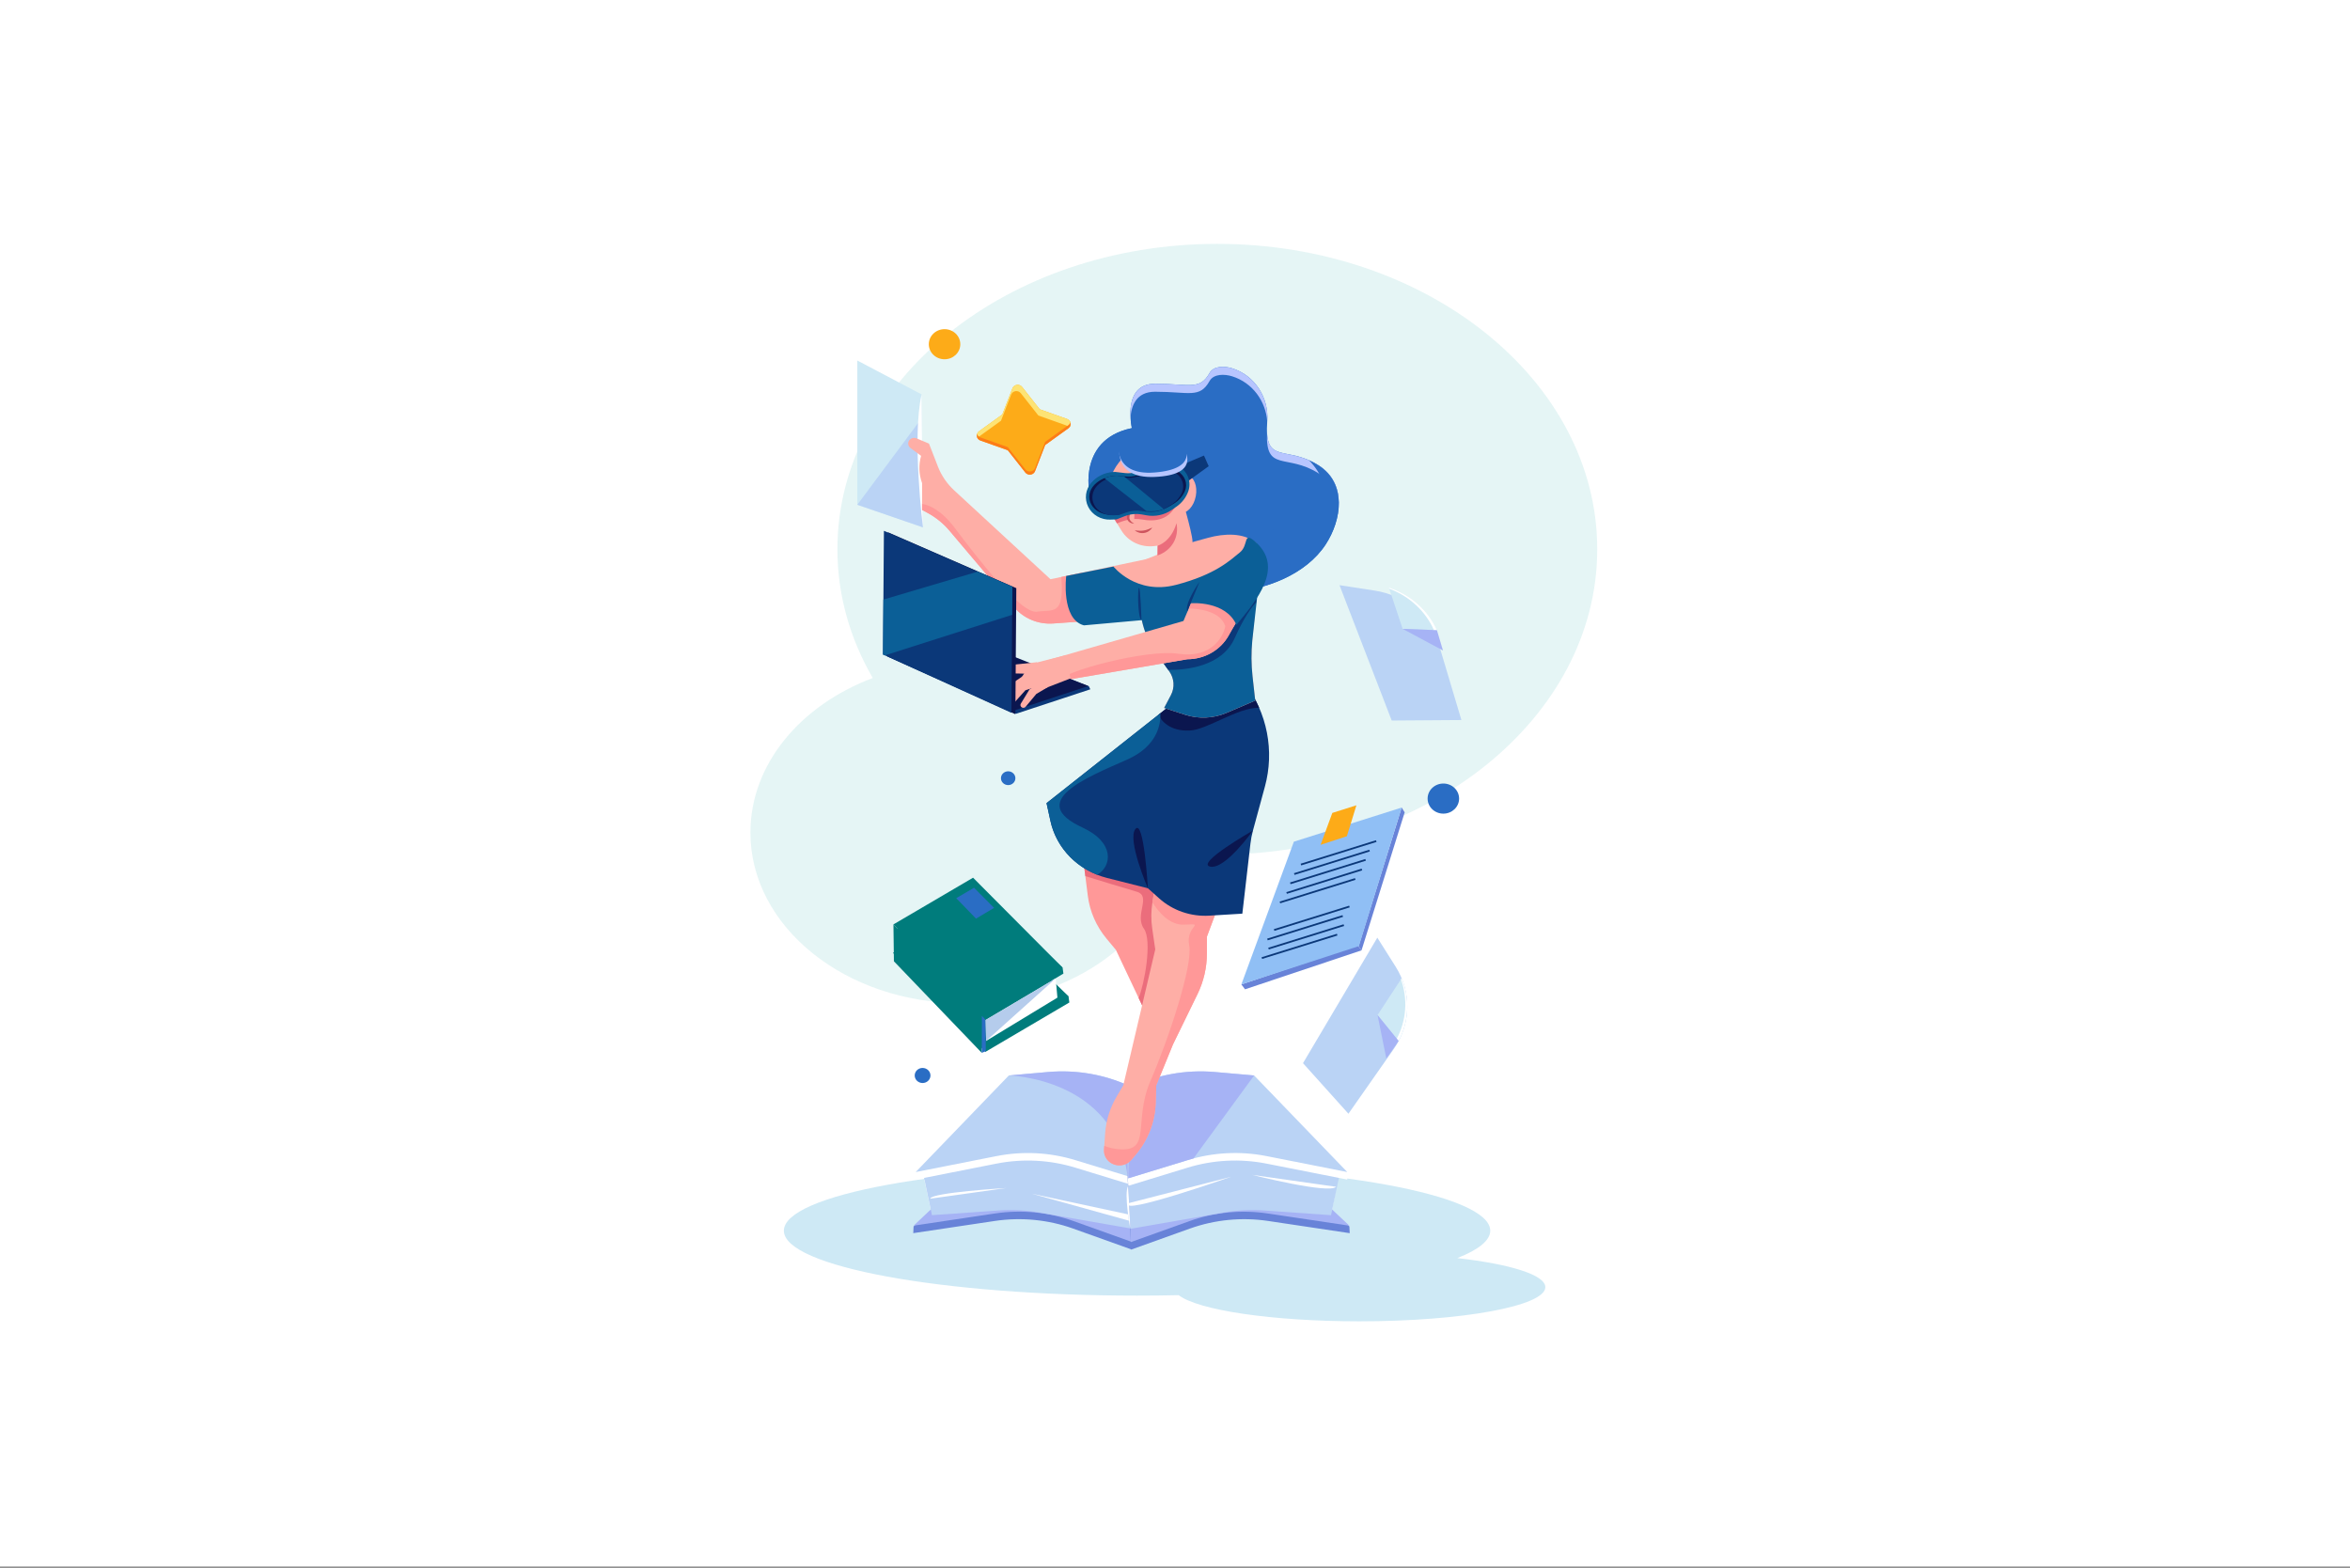 <svg width="1000" height="667" viewBox="0 0 1000 667" fill="none" xmlns="http://www.w3.org/2000/svg">
<rect x="0" y="0" width="1000" height="667" fill="#333333" stroke="none"/>
<g clip-path="url(#clip0_3550_217)">
<rect width="1000" height="666.667" fill="white"/>
<g clip-path="url(#clip1_3550_217)">
<path d="M620.135 535.329C629.125 531.787 634.148 527.838 634.148 523.676C634.148 508.423 566.86 496.056 483.855 496.056C400.85 496.056 333.56 508.423 333.56 523.676C333.56 538.929 400.85 551.296 483.855 551.296C489.848 551.296 495.749 551.233 501.556 551.105C509.909 557.489 541.164 562.235 578.474 562.235C622.173 562.235 657.589 555.724 657.589 547.694C657.593 542.469 642.615 537.894 620.135 535.329Z" fill="#CEE9F5"/>
<path d="M518.01 103.77C428.726 103.77 356.347 161.946 356.347 233.711C356.347 253.287 361.741 271.845 371.387 288.493C340.632 300.073 319.327 325.17 319.327 354.277C319.327 394.375 359.769 426.882 409.658 426.882C451.002 426.882 485.853 404.557 496.579 374.084C498.735 367.96 507.437 363.631 517.577 363.652H518.01C607.295 363.652 679.673 305.475 679.673 233.711C679.673 161.946 607.295 103.77 518.01 103.77Z" fill="#E5F5F5"/>
<path d="M393.288 501.79L396.566 517.072C396.566 517.072 396.916 504.992 393.288 501.79Z" fill="white"/>
<path d="M569.397 501.256C567.166 504.459 566.4 517.069 566.4 517.069L569.397 501.256Z" fill="white"/>
<path d="M447.016 484.808L430.282 485.505L388.761 521.854L388.617 524.719L423.284 519.533C434.52 517.85 446.02 518.969 456.672 522.78L481.589 531.697L483.317 496.212L483.611 493.589C472.564 487.325 459.848 484.274 447.016 484.808Z" fill="#6883D8"/>
<path d="M447.18 481.618L430.446 482.315L388.778 521.521L423.445 516.335C434.682 514.654 446.181 515.772 456.834 519.583L481.753 528.502L482.878 491.252L483.781 490.381C472.73 484.121 460.011 481.076 447.18 481.618Z" fill="#A6B3F5"/>
<path d="M393.014 500.256L396.572 517.067L425.073 515.065C430.749 514.665 436.456 514.956 442.055 515.93L481.971 522.88L482.878 504.6L452.246 479.049L393.014 500.256Z" fill="#BAD3F5"/>
<path d="M445.969 459.356L429.291 460.827L389.66 499.055V501.921L424.023 495.135C435.161 492.935 446.705 493.521 457.537 496.835L482.878 504.589L484.552 467.228L482.972 466.428C471.618 460.683 458.76 458.226 445.969 459.356Z" fill="white"/>
<path d="M445.969 456.152L429.291 457.625L389.66 498.72L424.023 491.935C435.161 489.736 446.705 490.321 457.537 493.635L482.878 501.389L484.552 464.03L482.972 463.23C471.619 457.483 458.761 455.024 445.969 456.152Z" fill="#BAD3F5"/>
<path d="M532.683 485.505L515.949 484.808C503.114 484.274 490.396 487.328 479.348 493.595L479.527 494.468L481.376 531.706L506.293 522.784C516.945 518.972 528.445 517.854 539.681 519.536L574.348 524.723L574.202 521.857L532.683 485.505Z" fill="#6883D8"/>
<path d="M515.786 481.618C502.952 481.083 490.233 484.136 479.186 490.405L480.087 491.276L481.213 528.526L506.131 519.607C516.783 515.796 528.284 514.678 539.521 516.359L574.188 521.546L532.52 482.332L515.786 481.618Z" fill="#A6B3F5"/>
<path d="M480.089 504.593L480.996 522.872L520.915 515.932C526.515 514.958 532.221 514.667 537.897 515.067L566.399 517.069L569.957 500.258L510.72 479.043L480.089 504.593Z" fill="#BAD3F5"/>
<path d="M516.995 459.356C504.205 458.224 491.347 460.68 479.993 466.424L478.413 467.224L480.089 504.585L505.43 496.831C516.262 493.516 527.806 492.931 538.944 495.131L573.307 501.916V499.051L533.676 460.823L516.995 459.356Z" fill="white"/>
<path d="M516.995 456.153C504.205 455.021 491.347 457.477 479.993 463.22L478.413 464.021L480.089 501.38L505.43 493.626C516.262 490.312 527.806 489.727 538.944 491.926L573.307 498.711L533.676 457.625L516.995 456.153Z" fill="#BAD3F5"/>
<path d="M395.799 510.063L428.164 505.526C428.164 505.526 396.356 507.395 395.799 510.063Z" fill="white"/>
<path d="M480.996 522.88L480.089 504.601C478.137 507.661 480.996 522.88 480.996 522.88Z" fill="white"/>
<path d="M439.059 507.928L480.364 519.403L480.087 516.734L439.059 507.928Z" fill="white"/>
<path d="M568.56 504.992L532.836 499.922C532.836 499.922 565.489 508.195 568.56 504.992Z" fill="white"/>
<path d="M523.904 500.721L480.365 511.928C475.899 517.531 523.904 500.721 523.904 500.721Z" fill="white"/>
<path d="M445.969 456.152L429.291 457.625C429.291 457.625 474.501 458.559 479.807 500.449C480.27 477.163 480.476 466.742 480.57 462.076C469.807 457.151 457.851 455.104 445.969 456.152Z" fill="#A6B3F5"/>
<path d="M480.944 462.769L480.089 501.389L505.43 493.635C506.229 493.391 507.042 493.164 507.855 492.948L533.676 457.625L516.995 456.152C504.566 455.059 492.067 457.354 480.944 462.769Z" fill="#A6B3F5"/>
<path d="M454.078 178.284L442.419 174.149L434.937 164.651C434.682 164.327 434.341 164.075 433.949 163.921C433.557 163.767 433.129 163.717 432.71 163.776C432.29 163.834 431.895 164 431.566 164.254C431.236 164.509 430.985 164.844 430.837 165.224L426.51 176.372L416.589 183.526C416.25 183.77 415.987 184.096 415.826 184.471C415.665 184.846 415.612 185.255 415.673 185.656C415.735 186.057 415.908 186.434 416.174 186.749C416.441 187.064 416.791 187.305 417.188 187.446L428.845 191.584L436.329 201.081C436.584 201.405 436.926 201.657 437.318 201.811C437.71 201.965 438.138 202.015 438.557 201.956C438.976 201.898 439.371 201.733 439.701 201.478C440.03 201.223 440.282 200.888 440.429 200.508L444.754 189.36L454.688 182.204C455.026 181.96 455.289 181.633 455.449 181.257C455.61 180.882 455.661 180.472 455.599 180.071C455.537 179.671 455.363 179.293 455.095 178.979C454.827 178.664 454.476 178.424 454.078 178.284Z" fill="#FDAB18"/>
<path d="M454.078 178.284L442.419 174.149L434.937 164.651C434.682 164.327 434.34 164.075 433.949 163.921C433.557 163.767 433.129 163.717 432.709 163.776C432.29 163.834 431.895 164 431.566 164.254C431.236 164.509 430.985 164.844 430.837 165.224L426.51 176.372L416.588 183.526C416.15 183.841 415.841 184.293 415.715 184.803C415.589 185.313 415.654 185.85 415.899 186.319C415.945 186.281 415.977 186.233 416.029 186.195L425.952 179.033L430.28 167.885C430.427 167.505 430.679 167.17 431.008 166.915C431.338 166.661 431.733 166.495 432.152 166.437C432.571 166.378 432.999 166.428 433.391 166.582C433.783 166.736 434.124 166.988 434.379 167.312L441.861 176.81L453.521 180.945C454.088 181.146 454.55 181.55 454.81 182.072C455.113 181.815 455.342 181.488 455.474 181.121C455.606 180.755 455.637 180.362 455.563 179.981C455.49 179.6 455.314 179.243 455.054 178.946C454.794 178.649 454.458 178.421 454.078 178.284Z" fill="#FDE374"/>
<path d="M454.678 180.871L444.744 188.025L440.419 199.173C440.272 199.553 440.02 199.888 439.691 200.143C439.361 200.397 438.966 200.563 438.547 200.621C438.128 200.68 437.7 200.63 437.308 200.476C436.916 200.322 436.575 200.07 436.319 199.746L428.836 190.248L417.188 186.113C416.848 185.993 416.543 185.799 416.296 185.545C416.05 185.292 415.869 184.986 415.769 184.653C415.587 185.203 415.632 185.799 415.896 186.317C416.16 186.836 416.623 187.237 417.188 187.438L428.845 191.576L436.329 201.074C436.585 201.397 436.926 201.649 437.318 201.803C437.71 201.957 438.138 202.008 438.557 201.949C438.976 201.89 439.371 201.725 439.701 201.47C440.03 201.215 440.282 200.881 440.429 200.501L444.754 189.353L454.688 182.197C455.075 181.919 455.362 181.533 455.508 181.092C455.655 180.651 455.655 180.177 455.507 179.736C455.366 180.19 455.075 180.588 454.678 180.871Z" fill="#FD7C18"/>
<path d="M401.938 152.873C405.638 152.873 408.637 150.005 408.637 146.468C408.637 142.93 405.638 140.062 401.938 140.062C398.238 140.062 395.239 142.93 395.239 146.468C395.239 150.005 398.238 152.873 401.938 152.873Z" fill="#FDAB18"/>
<path d="M528.241 418.873L529.798 420.959L579.375 404.378L577.76 402.216L528.241 418.873Z" fill="#6883D8"/>
<path d="M578.105 402.679L579.374 404.379L597.736 345.665L596.458 343.623L578.105 402.679Z" fill="#6883D8"/>
<path d="M528.241 418.874L578.268 402.568L596.458 343.623L550.585 358.143L528.241 418.874Z" fill="#90BFF5"/>
<path d="M561.951 359.48L573.133 355.835L577.199 342.658L566.946 345.904L561.951 359.48Z" fill="#FDAB18"/>
<path d="M585.519 357.532L553.46 367.521L553.703 368.235L585.762 358.246L585.519 357.532Z" fill="#0B3879"/>
<path d="M582.68 361.568L550.621 371.558L550.864 372.271L582.923 362.282L582.68 361.568Z" fill="#0B3879"/>
<path d="M580.993 365.519L548.935 375.508L549.178 376.222L581.236 366.232L580.993 365.519Z" fill="#0B3879"/>
<path d="M579.424 369.623L547.365 379.612L547.609 380.326L579.667 370.337L579.424 369.623Z" fill="#0B3879"/>
<path d="M576.585 373.658L544.526 383.647L544.77 384.361L576.828 374.372L576.585 373.658Z" fill="#0B3879"/>
<path d="M574.11 385.377L542.052 395.366L542.295 396.08L574.354 386.091L574.11 385.377Z" fill="#0B3879"/>
<path d="M571.27 389.412L539.212 399.401L539.455 400.115L571.514 390.126L571.27 389.412Z" fill="#0B3879"/>
<path d="M571.731 393.297L539.673 403.286L539.916 404L571.975 394.011L571.731 393.297Z" fill="#0B3879"/>
<path d="M568.893 397.334L536.834 407.323L537.077 408.037L569.136 398.048L568.893 397.334Z" fill="#0B3879"/>
<path d="M415.61 387.634L380.345 408.028L419.3 447.593L455.043 426.571L454.692 424.003L415.61 387.634Z" fill="#007C7C"/>
<path d="M379.994 405.46L418.948 445.026L454.692 424.003L415.258 385.066L379.994 405.46Z" fill="#007C7C"/>
<path d="M414.417 375.988L380.535 395.863L418.177 434.763L452.518 414.274L452.171 411.758L414.417 375.988Z" fill="#007C7C"/>
<path d="M380.189 393.345L417.829 432.245L452.17 411.758L414.069 373.471L380.189 393.345Z" fill="#007C7C"/>
<path d="M406.911 382.185L415.332 390.889L423.016 386.306L414.491 377.738L406.911 382.185Z" fill="#2A6DC4"/>
<path d="M380.389 409.041L417.769 447.999L417.829 432.245L380.189 393.345L380.389 409.041Z" fill="#007C7C"/>
<path d="M417.829 432.245L417.77 447.999L419.476 447.288L419.448 433.993L417.829 432.245Z" fill="#2A6DC4"/>
<path d="M419.448 433.994L419.62 442.92L449.963 424.5L449.232 416.351L419.448 433.994Z" fill="white"/>
<path d="M419.62 442.92L449.232 416.351L419.448 433.994L419.62 442.92Z" fill="#B5CCEC"/>
<path d="M614.193 346.212C617.893 346.212 620.892 343.344 620.892 339.806C620.892 336.269 617.893 333.401 614.193 333.401C610.493 333.401 607.494 336.269 607.494 339.806C607.494 343.344 610.493 346.212 614.193 346.212Z" fill="#2A6DC4"/>
<path d="M429.012 334.069C430.708 334.069 432.082 332.755 432.082 331.133C432.082 329.512 430.708 328.197 429.012 328.197C427.316 328.197 425.941 329.512 425.941 331.133C425.941 332.755 427.316 334.069 429.012 334.069Z" fill="#2A6DC4"/>
<path d="M392.588 454.422C391.926 454.422 391.278 454.61 390.727 454.962C390.176 455.314 389.746 455.814 389.493 456.399C389.239 456.985 389.173 457.629 389.302 458.25C389.431 458.872 389.751 459.443 390.219 459.891C390.688 460.339 391.285 460.644 391.935 460.767C392.585 460.891 393.258 460.828 393.87 460.585C394.483 460.343 395.006 459.932 395.374 459.405C395.742 458.878 395.939 458.259 395.939 457.625C395.939 456.776 395.586 455.961 394.957 455.36C394.329 454.759 393.477 454.422 392.588 454.422Z" fill="#2A6DC4"/>
<path d="M584.984 251.306L570 249L592.216 306.59L621.878 306.378L612.373 274.554C610.591 268.59 607.068 263.236 602.217 259.118C597.366 255.001 591.388 252.291 584.984 251.306Z" fill="#BAD3F5"/>
<path d="M591 250L596.87 267.59L611.466 268.163C609.588 263.926 606.794 260.117 603.266 256.987C599.739 253.857 595.558 251.475 591 250Z" fill="#CEE9F5"/>
<path d="M591 250L591.166 250.5C595.404 252.075 599.27 254.443 602.536 257.467C605.803 260.491 608.404 264.11 610.185 268.109L611.466 268.159C609.588 263.923 606.793 260.115 603.266 256.985C599.738 253.856 595.558 251.475 591 250Z" fill="white"/>
<path d="M596.869 267.589L614.035 276.794L611.466 268.158L596.869 267.589Z" fill="#A6B3F5"/>
<path d="M586.095 398.988L554.465 452.391L573.802 473.901L593.064 446.393C596.673 441.242 598.671 435.213 598.825 429.014C598.978 422.815 597.281 416.703 593.931 411.393L586.095 398.988Z" fill="#BAD3F5"/>
<path d="M586.184 431.924L595.16 442.945C597.328 438.837 598.562 434.337 598.781 429.74C599.001 425.144 598.2 420.555 596.433 416.275L586.184 431.924Z" fill="#CEE9F5"/>
<path d="M596.139 416.72C597.621 420.83 598.229 425.182 597.925 429.52C597.622 433.857 596.414 438.093 594.373 441.978L595.16 442.945C597.328 438.837 598.562 434.337 598.781 429.74C599.001 425.144 598.2 420.555 596.433 416.275L596.139 416.72Z" fill="white"/>
<path d="M589.926 450.401L595.16 442.945L586.184 431.925L589.926 450.401Z" fill="#A6B3F5"/>
<path d="M461.037 366.358L462.891 381.121C463.732 387.827 466.509 394.177 470.911 399.459L474.852 404.189L487.623 431.21L496.413 411.395L492.018 371.967L461.037 366.358Z" fill="#FF9898"/>
<path d="M461.037 366.358L461.846 372.8C466.479 374.227 478.578 377.94 483.715 379.434C490.134 381.302 482.598 389.308 486.786 395.178C490.382 400.222 486.985 418.829 484.53 424.665L487.623 431.206L496.413 411.391L492.018 371.963L461.037 366.358Z" fill="#EB6D7C"/>
<path d="M490.382 384.061C489.801 387.718 489.776 391.436 490.308 395.1L491.598 403.985L477.993 461.827L475.184 466.567C472.348 471.352 470.673 476.686 470.283 482.174L469.784 489.19C469.679 490.663 470.122 492.124 471.034 493.316C471.946 494.508 473.268 495.353 474.768 495.704C475.982 495.987 477.255 495.933 478.437 495.548C479.62 495.163 480.663 494.463 481.443 493.53L483.383 491.211C488.578 485 491.523 477.343 491.774 469.394L492.014 461.827L499.13 444.415L509.569 423.009C512.203 417.597 513.567 411.699 513.565 405.729V398.583L519.007 383.971L492.004 373.765L490.382 384.061Z" fill="#FEAEA6"/>
<path d="M491.584 376.497L490.402 383.947C492.773 387.767 497.576 393.817 504.089 393.45C513.579 392.917 504.369 393.718 506.043 402.257C507.717 410.795 497.11 442.553 489.576 459.898C482.043 477.244 490.414 490.321 475.899 488.986C473.834 488.82 471.811 488.338 469.906 487.559L469.788 489.196C469.693 490.528 470.045 491.855 470.794 492.982C471.542 494.109 472.648 494.978 473.949 495.463C475.251 495.947 476.68 496.022 478.029 495.675C479.377 495.328 480.575 494.579 481.447 493.536L483.387 491.217C488.582 485.006 491.527 477.35 491.778 469.4L492.018 461.834L499.134 444.422L509.573 423.015C512.208 417.603 513.571 411.705 513.569 405.735V398.589L519.011 383.977L493.077 374.174L491.584 376.497Z" fill="#FF9898"/>
<path d="M528.231 288.703L497.041 300.908L445.338 341.741L447.002 349.35C448.263 355.123 451.181 360.446 455.427 364.724C459.673 369.001 465.081 372.065 471.044 373.57L488.46 377.964L493.255 382.264C496.104 384.823 499.473 386.797 503.152 388.063C506.83 389.328 510.742 389.859 514.644 389.622L528.657 388.772L532.097 358.985C532.315 357.096 532.676 355.224 533.176 353.384L538.275 334.631C540.309 327.147 540.595 319.326 539.113 311.724C537.631 304.122 534.417 296.925 529.7 290.644L528.231 288.703Z" fill="#0B3879"/>
<path d="M528.231 288.703L497.041 300.908L492.963 304.128C494.006 306.532 497.716 311.271 506.321 310.849C513.805 310.482 526.563 301.034 535.803 301.147C534.191 297.433 532.141 293.908 529.692 290.64L528.231 288.703Z" fill="#0B164F"/>
<path d="M561.034 197.972C547.069 189.158 537.859 198.237 539.257 179.034C539.957 169.408 534.151 159.797 524.303 156.722C521.191 155.749 516.484 155.562 514.696 158.752C510.5 166.223 506.045 163.289 491.521 163.289C476.996 163.289 481.753 182.774 481.753 182.774C481.753 182.774 483.987 201.72 498.499 234.811C502.976 245.02 511.132 252.869 523.342 252.038C538.574 251.001 555.732 244.475 564.099 231.675C570.92 221.25 573.263 205.693 561.034 197.972Z" fill="#2A6DC4"/>
<path d="M561.034 197.971C548.507 190.065 539.811 196.554 539.169 184.07C538.426 201.11 547.497 192.829 561.034 201.373C566.714 204.957 569.249 210.229 569.659 215.891C570.122 208.982 567.827 202.266 561.034 197.971Z" fill="#B7C5FF"/>
<path d="M524.301 156.712C521.189 155.74 516.482 155.553 514.694 158.743C510.498 166.214 506.043 163.279 491.518 163.279C481.795 163.279 480.718 172.019 481.066 177.797C481.409 172.517 483.581 166.689 491.518 166.689C506.033 166.689 510.498 169.625 514.694 162.152C516.482 158.962 521.189 159.15 524.301 160.122C533.072 162.861 538.622 170.783 539.239 179.284C539.239 179.196 539.249 179.119 539.255 179.031C539.955 169.398 534.149 159.788 524.301 156.712Z" fill="#B7C5FF"/>
<path d="M561.034 197.971C559.761 197.164 558.425 196.451 557.038 195.838C568.139 207.49 562.652 217.122 561.881 227.191C561.044 238.133 547.926 242.937 546.532 238.933C546.532 234.922 544.298 223.189 535.925 221.853C527.552 220.518 514.714 231.462 518.622 211.446C520.074 204.01 518.096 197.274 515.037 191.744C509.761 182.204 498.841 176.798 487.633 178.059L482.618 178.632L481.25 179.574C481.367 180.647 481.545 181.714 481.781 182.77C481.781 182.77 484.015 201.716 498.527 234.807C503.004 245.015 511.16 252.865 523.37 252.034C538.602 250.996 555.76 244.471 564.127 231.67C570.92 221.25 573.263 205.693 561.034 197.971Z" fill="#2A6DC4"/>
<path d="M364.818 153.405V214.782L392.728 224.39L392.171 167.814L364.818 153.405Z" fill="#CEE9F5"/>
<path d="M364.818 214.782L392.728 224.391L391.891 178.357L364.818 214.782Z" fill="#BAD3F5"/>
<path d="M392.728 224.391L392.171 167.816C387.983 186.101 392.728 224.391 392.728 224.391Z" fill="white"/>
<path d="M447.014 246.465L406.058 208.676C402.984 205.84 400.614 202.38 399.123 198.552L395.316 188.76L390.017 186.527C389.452 186.287 388.814 186.254 388.225 186.433C387.635 186.613 387.135 186.993 386.819 187.502C386.503 188.01 386.393 188.612 386.51 189.193C386.627 189.774 386.963 190.293 387.454 190.653L391.959 193.967C390.868 197.748 391 201.756 392.337 205.463L392.379 205.576V216.984L394.74 218.266C398.297 220.197 401.442 222.749 404.012 225.79L431.597 258.431C433.575 260.771 436.117 262.618 439.005 263.814C441.893 265.01 445.041 265.518 448.179 265.296L485.939 262.622L492.22 237.004L472.329 241.17L447.014 246.465Z" fill="#FEAEA6"/>
<path d="M460.917 243.56L451.615 245.508C453.028 262.33 447.917 259.262 441.292 260.282C434.314 261.35 415.614 237.065 406.403 224.79C400.55 216.986 395.375 214.902 392.38 214.415V216.984L394.742 218.266C398.298 220.197 401.444 222.749 404.014 225.791L431.598 258.431C433.577 260.771 436.118 262.618 439.006 263.814C441.894 265.01 445.042 265.518 448.181 265.297L477.094 263.245C477.397 262.722 477.567 262.418 477.567 262.418C477.567 262.418 468.978 249.067 460.917 243.56Z" fill="#FF9898"/>
<path d="M536.46 235.43L534.52 231.013C529.204 226.558 520.909 226.969 514.114 228.833L502.023 232.148L485.315 238.918L485.193 252.803C484.407 261.714 486.848 270.613 492.108 278.007L497.556 285.667C498.605 287.143 499.223 288.86 499.343 290.64C499.464 292.42 499.084 294.199 498.243 295.792L495.368 301.242L504.303 304.138C510.058 306.002 516.336 305.721 521.884 303.353L534.141 298.113L532.998 287.816C532.438 282.757 532.401 277.658 532.886 272.592L536.46 235.43Z" fill="#FEAEA6"/>
<path d="M536.185 243.203L485.199 252.804C484.411 261.714 486.851 270.613 492.108 278.008L497.556 285.668C498.605 287.143 499.223 288.86 499.343 290.641C499.464 292.421 499.084 294.2 498.243 295.792L495.368 301.242L504.303 304.138C510.058 306.002 516.336 305.722 521.884 303.353L534.141 298.113L532.998 287.817C532.438 282.758 532.401 277.659 532.886 272.592L536.185 243.203Z" fill="#0B5F97"/>
<path d="M510.269 261.606L489.643 274.023C490.383 275.394 491.209 276.721 492.116 277.998L497.133 285.052C504.443 285.115 519.946 283.746 525.394 271.549C529.22 262.981 532.351 258.632 534.453 256.433L534.97 251.04L532.772 248.133L510.269 261.606Z" fill="#0B3879"/>
<path d="M510.548 247.835L503.602 264.231L444.447 281.324L449.106 290.111L505.246 280.514C508.87 280.512 512.425 279.565 515.528 277.775C518.632 275.986 521.166 273.421 522.859 270.357C524.727 266.986 526.771 263.538 528.425 261.358C533.046 255.262 538.566 248.042 538.324 240.196L510.548 247.835Z" fill="#FEAEA6"/>
<path d="M514.184 246.834L510.548 247.835L505.853 258.914C510.192 259.006 519.287 259.978 521.392 266.422C520.555 271.226 515.253 280.298 501.298 278.164C488.246 276.166 452.003 285.614 450.336 289.895L505.246 280.508C508.87 280.506 512.425 279.559 515.528 277.769C518.632 275.98 521.166 273.415 522.859 270.351C524.727 266.98 526.771 263.532 528.425 261.352C529.526 259.898 530.678 258.38 531.791 256.806C528.395 254.878 526.137 253.613 526.137 253.613L514.184 246.834Z" fill="#FF9898"/>
<path d="M512.253 194.568C510.159 186.963 502.833 178.556 489.227 181.358C458.526 182.122 463.455 208.545 463.455 208.545L465.852 211.447C465.852 211.447 481.691 221.988 500.112 222.589C507.927 222.677 512.061 218.654 514.244 214.157C516.975 208.528 516.518 201.949 513.379 196.518L512.253 194.568Z" fill="#2A6DC4"/>
<path d="M512.998 195.857C513.028 195.961 513.062 196.066 513.09 196.169L514.145 197.993C513.909 197.495 513.659 197 513.38 196.518L512.998 195.857Z" fill="#FF759A"/>
<path d="M489.227 181.358C458.526 182.122 463.455 208.545 463.455 208.545L464.19 209.43C463.67 205.227 462.376 183.653 490.074 182.959C500.849 180.741 507.681 185.551 511.1 191.427C508.029 184.869 500.969 178.94 489.227 181.358Z" fill="#2A6DC4"/>
<path d="M406.613 270.689L377.519 279.297L432.36 303.714L463.968 293.307L463.341 292.006L406.613 270.689Z" fill="#0B3879"/>
<path d="M376.681 277.895L431.522 302.314L463.131 291.905L405.776 269.289L376.681 277.895Z" fill="#0B164F"/>
<path d="M502.115 209.047L497.302 198.044L483.089 190.607L480.6 192.445C476.053 195.804 472.946 200.635 471.864 206.031C470.782 211.427 471.8 217.014 474.726 221.743L477.262 225.844C478.653 228.094 480.699 229.909 483.15 231.067C485.602 232.226 488.352 232.677 491.067 232.368L492.605 232.192C492.655 232.213 492.441 239.008 492.641 239.695C493.029 241.032 493.954 242.295 495.314 242.763C497.142 243.394 499.124 242.461 500.773 241.479C502.421 240.498 504.011 239.432 505.182 237.972C506.906 235.823 507.523 233.006 507.443 230.303C507.322 226.387 502.115 209.047 502.115 209.047Z" fill="#FEAEA6"/>
<path d="M499.057 202.054C491.065 201.187 476.397 208.1 471.45 210.58C471.45 210.75 471.45 210.918 471.45 211.088C471.595 214.846 472.721 218.509 474.727 221.743L475.326 222.723C478.009 221.524 481.977 220.295 485.947 221.054C491.495 222.116 497.884 221.264 500.809 214.049C500.024 211.298 502.115 209.048 502.115 209.048L499.057 202.054Z" fill="#EB6D7C"/>
<path d="M482.618 222.828L482.818 214.942C482.818 214.942 476.736 221.084 482.618 222.828Z" fill="#FEAEA6"/>
<path d="M481.623 217.122C481.995 216.406 482.412 215.697 482.822 214.942C482.08 215.413 481.428 216.001 480.892 216.681C480.321 217.37 479.901 218.162 479.657 219.009C479.532 219.465 479.496 219.938 479.553 220.406C479.616 220.894 479.818 221.357 480.139 221.743C480.448 222.103 480.848 222.382 481.301 222.553C481.72 222.718 482.167 222.811 482.62 222.828C482.528 222.765 482.436 222.709 482.346 222.65C482.253 222.598 482.163 222.541 482.077 222.478C481.906 222.364 481.742 222.241 481.585 222.11C481.286 221.88 481.039 221.595 480.856 221.273C480.52 220.671 480.542 219.98 480.728 219.265C480.946 218.523 481.246 217.804 481.623 217.122Z" fill="#CE545E"/>
<path d="M490.31 224.479L482.846 225.699C483.227 225.68 486.68 227.766 490.31 224.479Z" fill="#FEAEA6"/>
<path d="M488.482 225.25C487.91 225.474 487.313 225.636 486.703 225.732C486.095 225.83 485.476 225.864 484.859 225.833C484.544 225.818 484.22 225.797 483.889 225.76L483.383 225.711C483.207 225.684 483.027 225.68 482.85 225.699C483.139 225.879 483.409 226.093 483.725 226.251C484.037 226.417 484.367 226.55 484.71 226.649C485.415 226.848 486.16 226.891 486.885 226.775C487.611 226.662 488.3 226.39 488.897 225.98C489.189 225.784 489.457 225.558 489.696 225.306C489.819 225.182 489.929 225.048 490.026 224.904C490.126 224.765 490.226 224.626 490.31 224.479C489.968 224.601 489.678 224.759 489.373 224.889C489.067 225.019 488.787 225.159 488.482 225.25Z" fill="#CE545E"/>
<path d="M505.335 202.398C502.568 201.915 499.649 205.047 498.818 209.397L502.323 218.148C505.09 218.631 508.007 215.498 508.84 211.149C509.673 206.799 508.102 202.881 505.335 202.398Z" fill="#FEAEA6"/>
<path d="M492.599 232.192C492.627 232.204 492.571 234.362 492.553 236.37C498.92 234.104 501.753 228.393 500.647 222.616C498.187 230.823 492.599 232.192 492.599 232.192Z" fill="#EB6D7C"/>
<path d="M499.825 199.122L500.71 208.197L514.344 198.369L512.328 193.84L499.825 199.122Z" fill="#0B3879"/>
<path d="M502.079 198.691C500.866 197.891 499.474 197.372 498.015 197.175C496.555 196.979 495.067 197.111 493.67 197.56L483.499 200.835C481.987 201.32 480.382 201.479 478.798 201.301L474.547 200.81C474.183 200.81 473.819 200.823 473.458 200.852C471.715 200.989 470.018 201.457 468.467 202.231C466.916 203.004 465.543 204.066 464.428 205.354L464.384 205.404C463.165 206.811 462.393 208.522 462.158 210.335C461.923 212.148 462.234 213.988 463.055 215.637C463.896 217.327 465.236 218.744 466.91 219.714C468.583 220.684 470.517 221.165 472.473 221.097L475.102 221.005L478.626 219.635C480.968 218.725 483.535 218.482 486.018 218.936L487.817 219.267C489.683 219.607 491.603 219.579 493.458 219.185C495.313 218.791 497.065 218.039 498.605 216.974L500.603 215.595C502.963 213.967 504.733 211.674 505.663 209.037C506.32 207.174 506.325 205.158 505.678 203.292C505.032 201.426 503.769 199.811 502.079 198.691Z" fill="#0B5F97"/>
<path d="M500.992 200.428C499.818 199.776 498.515 199.363 497.166 199.216C495.817 199.07 494.45 199.192 493.153 199.576L483.623 202.339C482.201 202.752 480.708 202.897 479.228 202.765L475.262 202.407C474.922 202.407 474.585 202.425 474.245 202.451C470.956 202.709 467.9 204.067 465.772 206.222L465.73 206.264C463.381 208.642 462.857 211.918 464.389 214.669C465.96 217.485 469.384 219.21 473.128 219.063L475.581 218.965L478.888 217.819C481.097 217.05 483.474 216.83 485.797 217.179L487.479 217.433C490.984 217.968 494.572 217.269 497.578 215.464L499.458 214.318C501.613 213.038 503.291 211.141 504.253 208.896C505.551 205.725 504.223 202.274 500.992 200.428Z" fill="#0B164F"/>
<path d="M499.955 201.036C498.866 200.393 497.644 199.984 496.374 199.835C495.104 199.686 493.815 199.801 492.595 200.172L483.665 202.866C482.334 203.266 480.933 203.402 479.545 203.267L475.823 202.912C475.506 202.912 475.186 202.927 474.868 202.952C471.834 203.17 468.999 204.48 466.935 206.618L466.897 206.66C464.699 208.986 464.222 212.199 465.67 214.906C467.154 217.678 470.385 219.386 473.887 219.252L476.191 219.164L479.288 218.039C481.354 217.293 483.59 217.085 485.769 217.435L487.347 217.691C490.643 218.225 494.028 217.542 496.817 215.781L498.577 214.66C500.614 213.384 502.18 211.526 503.05 209.351C504.255 206.264 502.994 202.868 499.955 201.036Z" fill="#0B3879"/>
<path d="M476.632 188.33C476.632 188.33 472.447 203.74 491.391 202.94C510.334 202.139 504.377 192.133 504.377 192.133L476.632 188.33Z" fill="#B7C5FF"/>
<path d="M476.059 187.005C476.059 187.005 472.519 202.564 491.415 201.043C510.31 199.523 503.931 189.75 503.931 189.75L476.059 187.005Z" fill="#2A6DC4"/>
<path d="M533.883 230.261C528.898 226.033 531.44 231.995 527.602 235.063C523.576 238.284 517.345 244.471 500.391 248.874C483.437 253.277 473.807 241.069 473.807 241.069L453.711 245.08C453.711 245.08 451.409 263.493 461.247 266.093L485.739 263.893L486.428 263.658L506.88 256.687C506.88 256.687 521.532 255.486 526.137 265.895C534.72 255.478 546.861 241.268 533.883 230.261Z" fill="#0B5F97"/>
<path d="M505.206 260.149L510.439 247.541C510.439 247.541 503.95 256.747 505.206 260.149Z" fill="#0B3879"/>
<path d="M484.692 250.076C484.063 250.076 484.063 262.875 485.739 263.885C485.739 263.885 485.315 250.076 484.692 250.076Z" fill="#0B3879"/>
<path d="M483.156 352.749C479.527 357.286 488.46 377.964 488.46 377.964C488.46 377.964 486.786 348.214 483.156 352.749Z" fill="#0B164F"/>
<path d="M514.973 368.76C521.392 370.097 533.168 353.388 533.168 353.388C533.168 353.388 508.554 367.426 514.973 368.76Z" fill="#0B164F"/>
<path d="M438.173 282.662L434.509 288.666L440.791 294.37L455.547 288.666L453.663 278.76L438.173 282.662Z" fill="#FEAEA6"/>
<path d="M429.375 291.67L426.226 295.886C426.077 296.088 425.998 296.329 425.998 296.577C425.998 296.824 426.077 297.065 426.226 297.267C426.327 297.406 426.458 297.523 426.61 297.61C426.761 297.697 426.93 297.753 427.106 297.773C427.282 297.793 427.46 297.777 427.629 297.727C427.798 297.677 427.954 297.593 428.086 297.481L432.945 293.37L439.224 290.268L437.654 286.065L429.375 291.67Z" fill="#FEAEA6"/>
<path d="M434.092 291.165L427.944 299.436C427.757 299.687 427.679 299.997 427.727 300.302C427.775 300.606 427.945 300.881 428.202 301.067C428.458 301.254 428.78 301.338 429.1 301.301C429.419 301.265 429.712 301.11 429.914 300.871L436.341 293.715L441.104 292.164L439.638 287.771L434.092 291.165Z" fill="#FEAEA6"/>
<path d="M425.247 286.636C424.985 286.786 424.791 287.026 424.704 287.306C424.617 287.587 424.644 287.889 424.779 288.152C424.914 288.414 425.147 288.619 425.433 288.725C425.718 288.831 426.035 288.83 426.32 288.724L432.102 286.565L436.697 286.664L441.408 281.761L431.988 282.762L425.247 286.636Z" fill="#FEAEA6"/>
<path d="M438.07 293.37L434.39 299.41C434.233 299.669 434.185 299.975 434.254 300.267C434.324 300.559 434.506 300.816 434.765 300.985C435.023 301.154 435.339 301.223 435.649 301.179C435.958 301.135 436.239 300.981 436.435 300.747L440.999 295.268L445.919 292.367L442.882 290.166L438.07 293.37Z" fill="#FEAEA6"/>
<path d="M377.411 279.106L432.068 303.903L432.474 250.265L377.81 226.469L377.411 279.106Z" fill="#0B164F"/>
<path d="M375.736 278.506L430.394 303.301L430.799 249.665L376.136 225.869L375.736 278.506Z" fill="#0B3879"/>
<path d="M475.266 202.411C474.926 202.411 474.589 202.428 474.249 202.455C472.774 202.572 471.328 202.917 469.968 203.475L487.867 217.462C490.342 217.774 492.861 217.482 495.187 216.614L478.279 202.682L475.266 202.411Z" fill="#0B5F97"/>
<path d="M445.338 341.741L447.002 349.35C448.113 354.427 450.506 359.166 453.974 363.154C457.442 367.143 461.879 370.258 466.897 372.229C473.202 368.515 474.489 358.506 460.55 352.081C436.827 341.141 461.948 331 479.529 323.261C492.715 317.46 493.972 307.909 493.778 303.49L445.338 341.741Z" fill="#0B5F97"/>
<path d="M375.914 255.115L375.736 278.506L376.545 278.871L430.71 261.61L430.799 249.665L416.027 243.235L375.914 255.115Z" fill="#0B5F97"/>
</g>
</g>
<defs>
<clipPath id="clip0_3550_217">
<rect width="1000" height="666.667" fill="white"/>
</clipPath>
<clipPath id="clip1_3550_217">
<rect width="935" height="596" fill="white" transform="translate(32 35)"/>
</clipPath>
</defs>
</svg>
